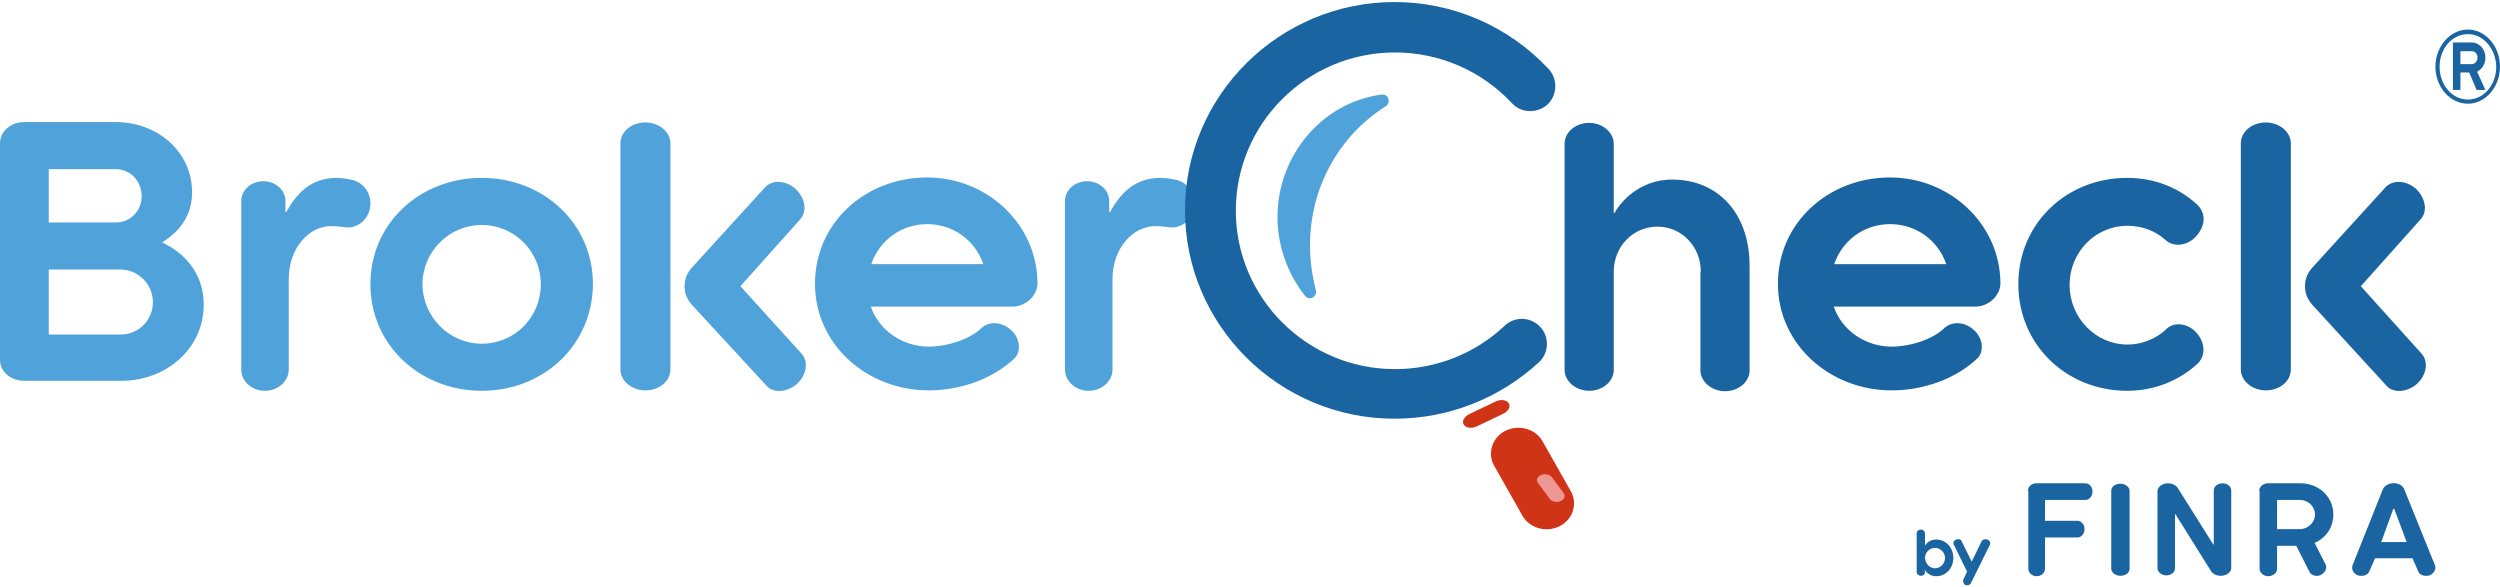 <svg width="652" height="153" viewBox="0 0 652 153" fill="none" xmlns="http://www.w3.org/2000/svg">
<g clip-path="url(#clip0_10420_28434)">
<path d="M409.673 128.109C411.521 131.369 410.216 135.498 406.739 137.237C403.262 138.975 398.915 137.78 397.068 134.52L389.679 121.48C387.831 118.22 389.135 114.091 392.612 112.352C396.09 110.613 400.437 111.809 402.284 115.069L409.673 128.109Z" fill="#CF3417"/>
<path d="M31.513 70.298H12.714V87.25H31.513C36.186 87.25 39.881 83.447 39.881 78.774C39.881 74.21 36.077 70.298 31.513 70.298ZM12.714 58.019H30.209C34.013 58.019 36.947 54.976 36.947 51.173C36.947 47.261 34.013 44.109 30.209 44.109H12.714V58.019ZM0 37.264C0 34.33 2.825 31.83 6.303 31.83H30.101C41.076 31.83 50.095 39.545 50.095 50.195C50.095 57.15 45.749 61.062 42.271 63.235C47.596 65.626 53.138 70.95 53.138 79.426C53.138 90.836 43.467 99.312 31.622 99.312H6.303C2.825 99.312 0 96.921 0 93.879C0 94.096 0 37.264 0 37.264ZM91.932 46.935C94.54 47.587 96.605 49.977 96.605 53.02C96.605 56.498 93.997 59.323 90.628 59.323C90.085 59.323 89.215 59.105 87.151 58.997C80.305 58.562 75.306 65.082 75.306 72.689V96.378C75.306 99.421 72.481 101.92 69.112 101.92C65.635 101.92 62.918 99.421 62.918 96.378V52.368C62.918 49.543 65.526 47.261 68.677 47.261C71.829 47.261 74.437 49.543 74.437 52.368V55.302H74.654C77.262 50.63 80.957 46.392 87.803 46.392C88.998 46.392 90.411 46.609 91.932 46.935ZM125.619 58.671C117.143 58.671 110.188 65.626 110.188 74.102C110.188 82.578 117.143 89.641 125.619 89.641C134.312 89.641 141.049 82.686 141.049 74.102C141.049 65.626 134.203 58.671 125.619 58.671ZM125.619 101.92C109.645 101.92 96.605 90.076 96.605 74.102C96.605 58.236 109.536 46.392 125.619 46.392C141.701 46.392 154.633 58.236 154.633 74.102C154.524 90.076 141.701 101.92 125.619 101.92ZM208.966 92.14C210.922 94.205 210.487 97.791 207.662 100.29C205.054 102.355 201.468 102.681 199.621 100.29L180.387 79.426C179.191 78.013 178.539 76.601 178.539 74.645C178.539 72.689 179.191 71.276 180.387 69.864L199.295 49.108C201.251 46.718 204.837 47.044 207.336 49.108C210.053 51.608 210.596 55.194 208.64 57.258L193.101 74.645L208.966 92.14ZM161.805 37.372C161.805 34.33 164.739 31.939 168.325 31.939C171.911 31.939 174.845 34.438 174.845 37.372V96.378C174.845 99.421 171.911 101.811 168.325 101.811C164.739 101.811 161.805 99.312 161.805 96.378V37.372ZM256.453 68.885C254.28 62.583 248.521 58.453 241.783 58.453C235.155 58.453 229.395 62.583 227.222 68.885H256.453ZM263.951 79.969H227.113C229.287 86.272 235.481 90.401 242.218 90.401C246.891 90.401 252.541 88.663 255.801 85.729C257.649 83.773 261.017 83.773 263.517 85.946C265.907 87.902 266.451 91.379 264.712 93.335C259.061 98.769 250.585 101.811 242.218 101.811C226.135 101.811 212.552 89.858 212.552 73.993C212.552 58.127 225.701 46.283 241.783 46.283C257.54 46.283 270.58 58.562 270.58 73.993C270.471 77.144 267.537 79.969 263.951 79.969ZM306.875 46.935C309.483 47.587 311.547 49.977 311.547 53.02C311.547 56.498 308.939 59.323 305.571 59.323C305.027 59.323 304.158 59.105 302.093 58.997C295.247 58.562 290.14 65.082 290.14 72.689V96.378C290.14 99.421 287.315 101.92 283.946 101.92C280.469 101.92 277.752 99.421 277.752 96.378V52.368C277.752 49.543 280.36 47.261 283.511 47.261C286.663 47.261 289.271 49.543 289.271 52.368V55.302H289.488C292.096 50.63 295.791 46.392 302.637 46.392C303.941 46.392 305.353 46.609 306.875 46.935ZM341.648 77.796C341.105 77.796 340.67 77.579 340.344 77.144C335.78 71.385 333.172 64.104 333.172 56.606C333.172 40.523 344.799 26.723 360.339 24.658C361.099 24.549 361.86 24.984 362.077 25.745C362.295 26.506 362.077 27.266 361.425 27.701C349.037 35.525 341.648 49.108 341.648 63.995C341.648 67.907 342.191 71.82 343.169 75.623C343.387 76.383 343.061 77.144 342.409 77.579C342.191 77.688 341.865 77.796 341.648 77.796Z" fill="#50A2DA"/>
<path d="M443.577 70.841C443.577 64.322 438.579 59.105 432.276 59.105C425.865 59.105 420.866 64.322 420.866 70.841V96.487C420.866 99.529 417.932 101.92 414.455 101.92C410.977 101.92 408.043 99.421 408.043 96.487V37.481C408.043 34.438 410.977 32.047 414.455 32.047C417.932 32.047 420.866 34.547 420.866 37.481V55.52C420.975 55.52 421.083 55.628 421.083 55.52C423.474 51.282 428.799 46.826 436.079 46.826C448.25 46.826 456.291 55.846 456.291 69.32V96.596C456.291 99.638 453.357 102.029 449.88 102.029C446.403 102.029 443.469 99.529 443.469 96.596V70.841H443.577ZM507.582 68.885C505.409 62.583 499.649 58.453 492.912 58.453C486.283 58.453 480.524 62.583 478.351 68.885H507.582ZM515.08 79.969H478.242C480.415 86.272 486.609 90.401 493.347 90.401C498.019 90.401 503.67 88.663 506.93 85.729C508.777 83.773 512.255 83.773 514.645 85.946C517.036 87.902 517.579 91.379 515.841 93.335C510.19 98.769 501.714 101.811 493.347 101.811C477.264 101.811 463.681 89.858 463.681 73.993C463.681 58.127 476.829 46.283 492.912 46.283C508.669 46.283 521.709 58.562 521.709 73.993C521.6 77.144 518.666 79.969 515.08 79.969ZM572.673 86.598C575.064 89.097 575.499 92.792 572.891 95.074C568.001 99.421 561.698 101.92 554.743 101.92C538.987 101.92 526.381 89.967 526.381 74.102C526.381 58.236 538.987 46.392 554.743 46.392C561.698 46.392 568.001 48.782 572.891 53.237C575.499 55.628 575.173 58.997 572.673 61.714C570.391 64.213 566.697 64.539 564.632 62.474C561.915 60.084 558.438 58.888 554.852 58.888C546.376 58.888 539.747 65.843 539.747 74.319C539.747 82.795 546.485 89.858 554.852 89.858C558.547 89.858 562.024 88.445 564.632 86.163C566.697 83.773 570.391 84.207 572.673 86.598ZM631.462 92.14C633.418 94.205 632.983 97.791 630.158 100.29C627.55 102.355 623.964 102.681 622.117 100.29L602.991 79.426C601.796 78.013 601.144 76.601 601.144 74.645C601.144 72.689 601.796 71.276 602.991 69.864L621.899 49.108C623.855 46.718 627.441 47.044 629.941 49.108C632.657 51.608 633.201 55.194 631.245 57.258L615.705 74.645L631.462 92.14ZM584.409 37.372C584.409 34.33 587.343 31.939 590.929 31.939C594.515 31.939 597.449 34.438 597.449 37.372V96.378C597.449 99.421 594.515 101.811 590.929 101.811C587.343 101.811 584.409 99.312 584.409 96.378V37.372ZM504.648 148.212C506.061 148.212 507.256 147.017 507.256 145.496C507.256 144.083 506.061 142.888 504.648 142.888C503.235 142.888 502.04 144.083 502.04 145.496C502.149 147.017 503.235 148.212 504.648 148.212ZM502.04 149.19C502.04 149.734 501.605 150.168 500.953 150.168C500.41 150.168 499.867 149.734 499.867 149.19V139.084C499.867 138.541 500.41 138.106 500.953 138.106C501.497 138.106 502.04 138.541 502.04 139.084V142.236C502.692 141.366 503.561 140.714 504.974 140.714C507.473 140.714 509.429 142.779 509.429 145.496C509.429 148.212 507.473 150.277 504.974 150.277C503.67 150.277 502.583 149.625 501.931 148.538L502.04 149.19ZM512.037 151.146L513.015 149.081L509.538 142.018C509.321 141.583 509.538 140.932 510.19 140.714C510.733 140.497 511.385 140.606 511.603 141.149L514.211 146.474L516.819 141.149C517.036 140.714 517.688 140.497 518.34 140.714C518.883 140.932 519.209 141.583 518.992 142.018L513.993 152.124C513.776 152.559 513.124 152.776 512.472 152.559C512.146 152.233 511.82 151.69 512.037 151.146ZM528.881 128C528.881 126.914 529.859 126.044 531.054 126.044H543.877C544.963 126.044 545.724 127.022 545.724 128.218C545.724 129.413 544.855 130.391 543.877 130.391H533.336V135.824H541.812C542.79 135.824 543.659 136.802 543.659 137.998C543.659 139.193 542.79 140.171 541.812 140.171H533.336V148.321C533.336 149.408 532.358 150.277 531.163 150.277C529.967 150.277 528.989 149.408 528.989 148.321V128H528.881ZM550.614 128C550.614 126.914 551.701 126.153 553.005 126.153C554.309 126.153 555.395 127.022 555.395 128V148.321C555.395 149.408 554.309 150.168 553.005 150.168C551.701 150.168 550.614 149.299 550.614 148.321V128ZM562.676 128.109C562.676 127.022 563.871 126.044 565.393 126.044C566.588 126.044 567.566 126.587 568.001 127.348L577.237 142.018H577.346V127.891C577.346 126.805 578.433 126.044 579.628 126.044C580.932 126.044 581.91 126.913 581.91 127.891V148.104C581.91 149.19 580.715 150.168 579.193 150.168C577.998 150.168 577.02 149.625 576.585 148.864L567.349 134.086H567.24V148.212C567.24 149.299 566.153 150.06 564.958 150.06C563.763 150.06 562.676 149.19 562.676 148.212V128.109ZM599.84 130.391H593.863V137.998H599.84C601.905 137.998 603.752 136.259 603.752 134.194C603.752 132.13 602.013 130.391 599.84 130.391ZM589.191 128C589.191 126.914 590.277 126.044 591.473 126.044H599.949C604.73 126.044 608.533 129.522 608.533 134.194C608.533 137.672 606.469 140.388 603.643 141.584L606.469 147.126C607.012 148.104 606.469 149.299 605.273 149.951C604.187 150.494 602.774 150.06 602.339 149.19L598.862 142.344H593.863V148.321C593.863 149.408 592.777 150.277 591.581 150.277C590.386 150.277 589.299 149.408 589.299 148.321V128H589.191ZM624.399 132.673H624.181L621.03 141.366H627.659L624.399 132.673ZM635.048 147.451C635.374 148.429 634.831 149.516 633.635 150.06C632.44 150.386 631.136 150.059 630.701 149.081L629.18 145.604H619.4L617.879 149.081C617.444 150.059 616.14 150.386 614.945 150.06C613.749 149.625 613.206 148.429 613.532 147.451L621.465 127.566C622.443 125.501 626.137 125.501 627.007 127.566L635.048 147.451ZM363.707 109.201C333.607 109.201 309.048 84.859 309.048 54.867C309.048 24.875 333.607 0.534 363.707 0.534C378.921 0.534 393.482 6.837 403.914 18.029C406.305 20.637 406.196 24.767 403.588 27.266C400.871 29.657 396.742 29.548 394.351 26.94C386.419 18.464 375.443 13.683 363.816 13.683C340.887 13.683 322.305 32.156 322.305 54.976C322.305 77.688 340.887 96.269 363.816 96.269C374.465 96.269 384.68 92.249 392.395 84.968C395.003 82.469 399.133 82.578 401.632 85.186C404.131 87.793 404.023 91.923 401.415 94.422C391.2 103.876 377.725 109.201 363.707 109.201Z" fill="#1A65A1"/>
<path d="M407.826 128.652C408.369 129.413 407.935 130.282 406.957 130.717C405.979 131.152 404.675 130.826 404.131 130.065L401.089 125.936C400.545 125.175 400.871 124.306 401.958 123.871C402.936 123.436 404.24 123.762 404.783 124.523L407.826 128.652Z" fill="#EF9795"/>
<path d="M390.222 104.637C391.526 104.094 392.939 104.311 393.482 105.18C394.025 106.05 393.373 107.245 392.069 107.897L385.006 111.266C383.702 111.809 382.289 111.592 381.746 110.722C381.203 109.853 381.855 108.658 383.159 108.006L390.222 104.637Z" fill="#CF3417"/>
<path d="M644.611 16.726C645.48 16.726 646.132 15.965 646.132 14.987C646.132 14.118 645.589 13.357 644.611 13.357H641.677V16.726H644.611ZM645.915 23.463L643.959 18.899H641.677V23.463H639.721V11.075H644.611C646.567 11.075 648.197 12.814 648.197 14.987C648.197 16.726 647.327 18.03 646.023 18.682L648.197 23.463H645.915ZM643.633 8.902C639.503 8.902 636.243 12.705 636.243 17.378C636.243 22.159 639.503 25.962 643.633 25.962C647.762 25.962 651.022 22.159 651.022 17.378C650.913 12.705 647.653 8.902 643.633 8.902ZM643.633 27.049C638.96 27.049 635.157 22.703 635.157 17.378C635.157 12.162 638.96 7.707 643.633 7.707C648.197 7.707 652 12.053 652 17.378C652 22.703 648.197 27.049 643.633 27.049Z" fill="#1A65A1"/>
</g>
<defs>
<clipPath id="clip0_10420_28434">
<rect width="652" height="153" fill="white"/>
</clipPath>
</defs>
</svg>
